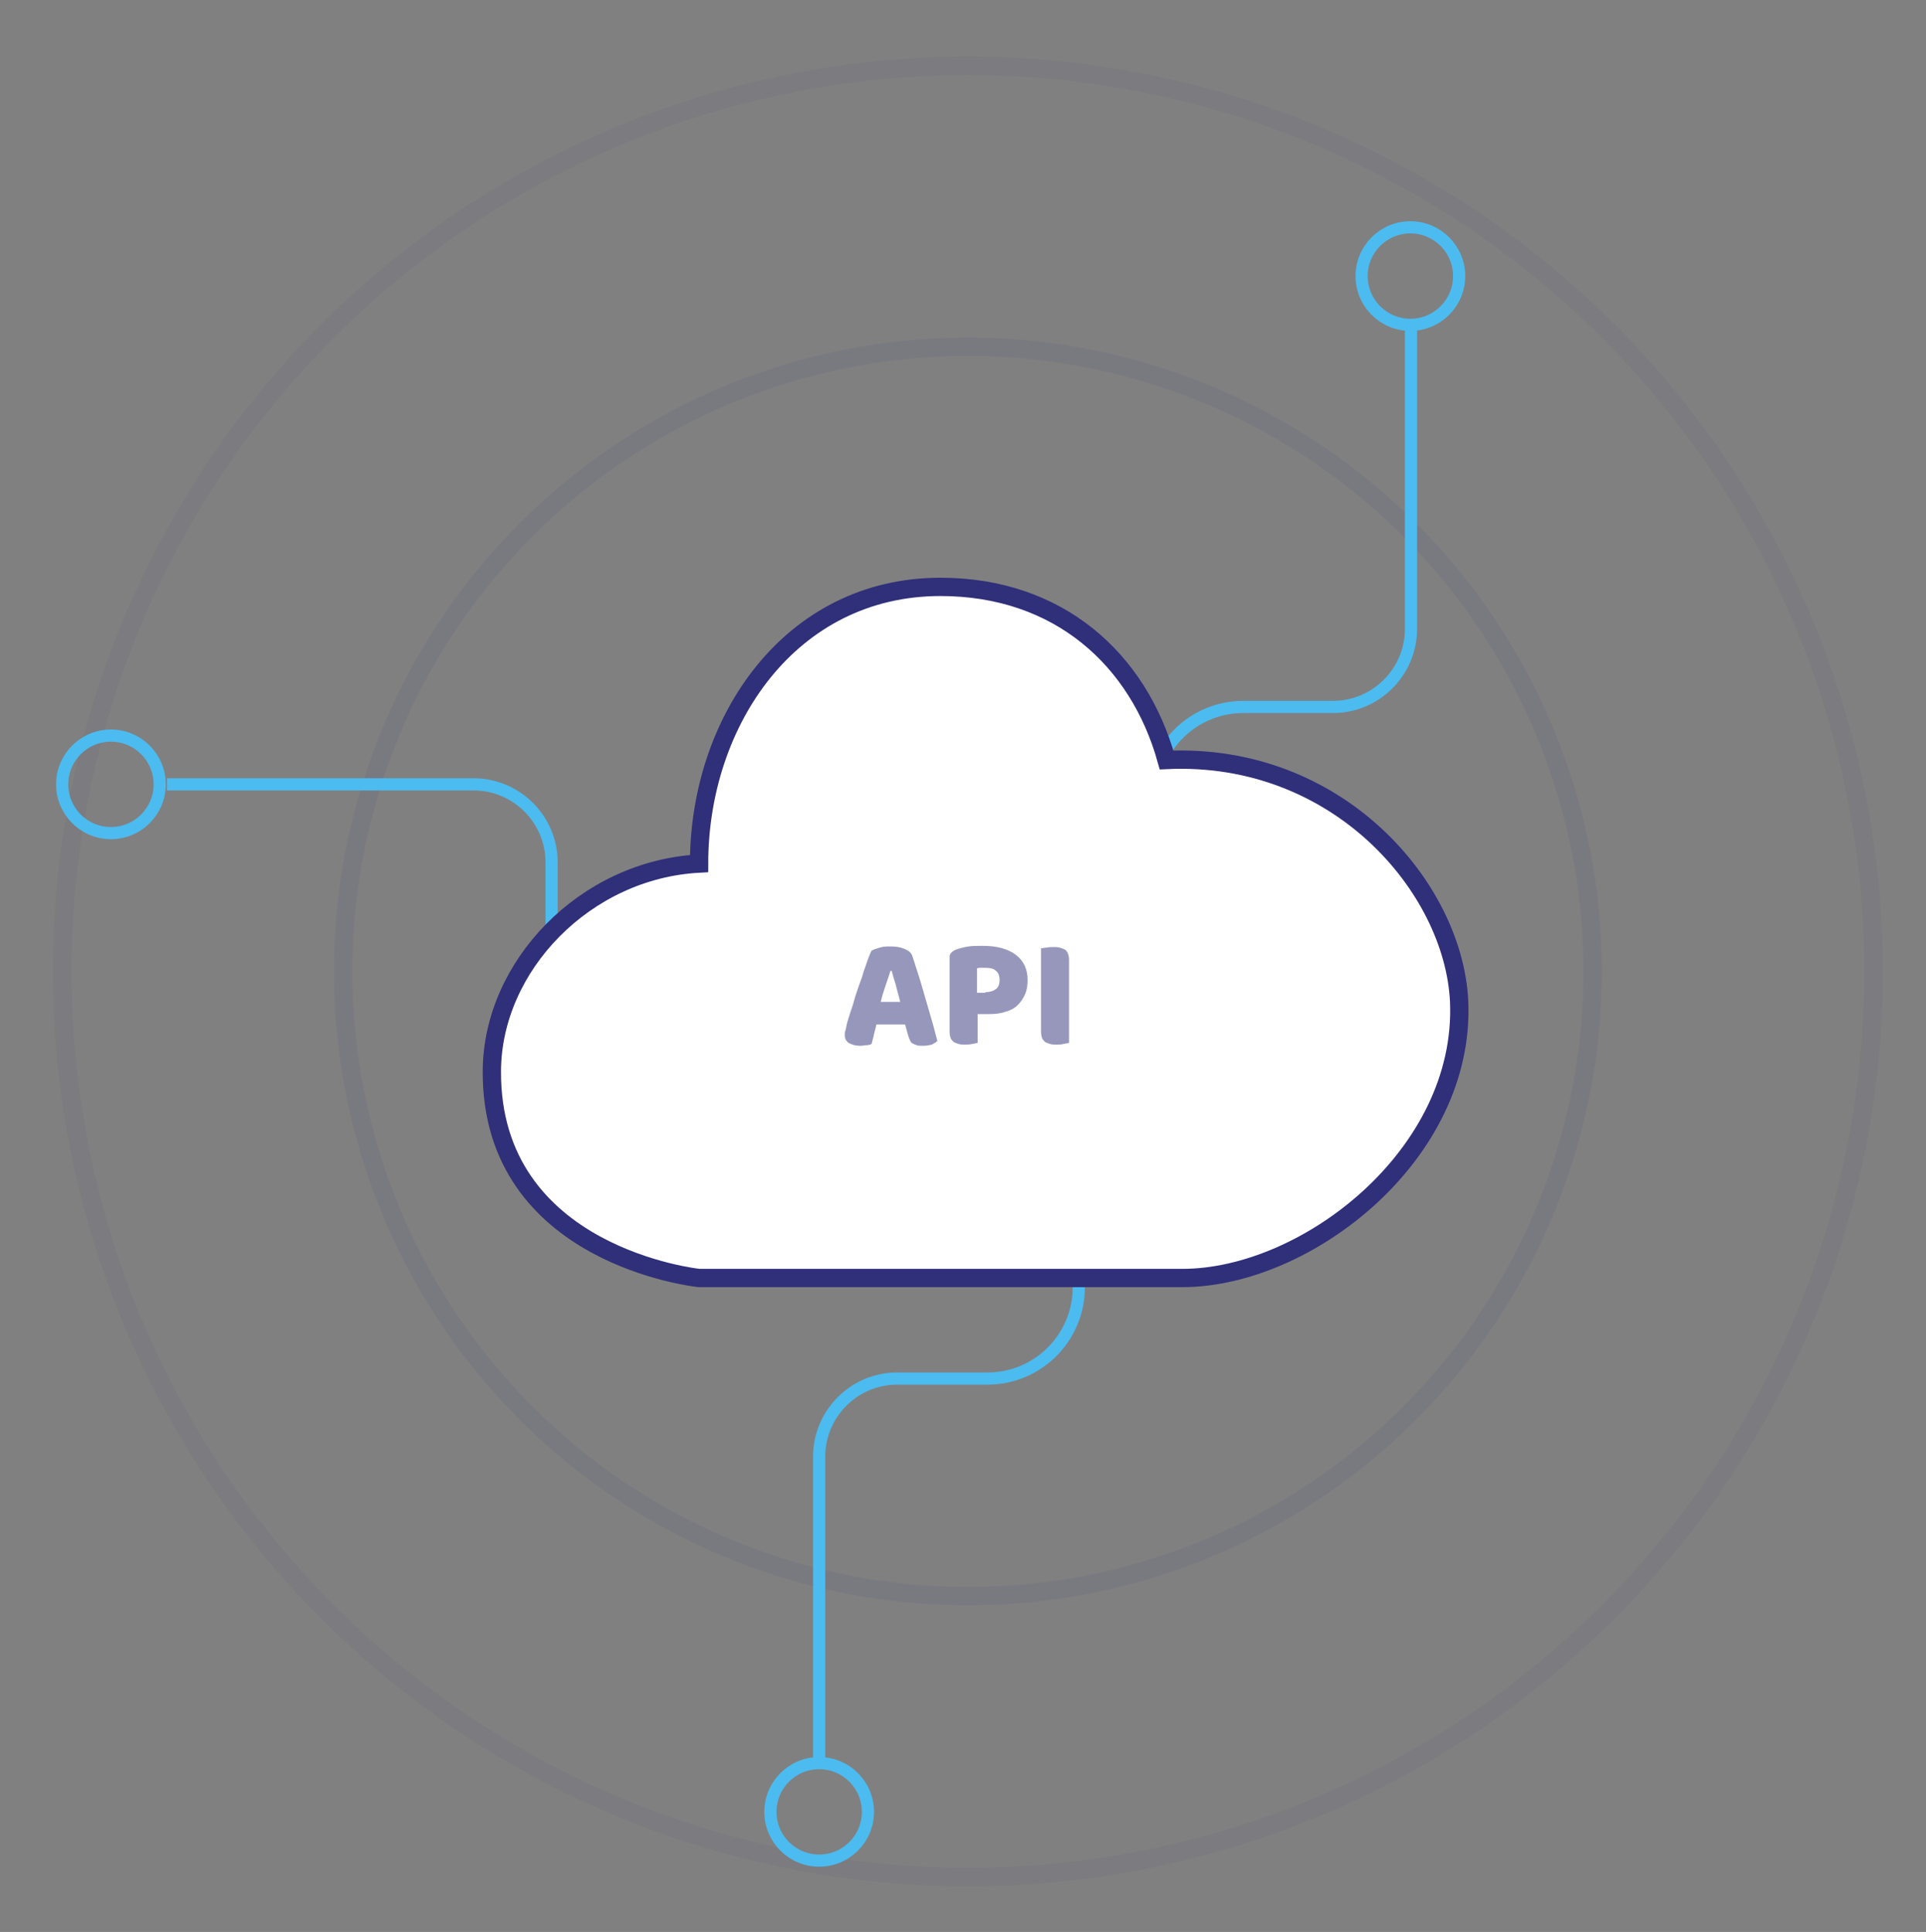 <?xml version="1.0" encoding="utf-8"?>
<!-- Generator: Adobe Illustrator 26.5.0, SVG Export Plug-In . SVG Version: 6.00 Build 0)  -->
<svg version="1.1" id="Calque_1" xmlns="http://www.w3.org/2000/svg" xmlns:xlink="http://www.w3.org/1999/xlink" x="0px" y="0px"
	 viewBox="0 0 316 317" style="enable-background:new 0 0 316 317;" xml:space="preserve">
<rect x="0" y="0" width="316" height="317" fill="#808080" stroke="none"/>
<style type="text/css">
	
		.st0{opacity:5.000000e-02;fill:none;stroke:#212187;stroke-width:3;stroke-miterlimit:10;stroke-dasharray:1000;enable-background:new    ;}
	
		.st1{opacity:7.000000e-02;fill:none;stroke:#212187;stroke-width:3;stroke-miterlimit:10;stroke-dasharray:1000;enable-background:new    ;}
	.st2{fill:none;stroke:#8C8CF9;stroke-width:2;stroke-miterlimit:10;}
	.st3{fill:none;stroke:#4CBBEF;stroke-width:2;stroke-miterlimit:10;}
	.st4{fill:#FFFFFF;stroke:#2F2F7A;stroke-width:3;stroke-miterlimit:10;}
	.st5{opacity:0.5;}
	.st6{fill:#2F2F7A;}
</style>
<circle class="st0" cx="158.8" cy="159.4" r="148.6"/>
<circle class="st1" cx="158.8" cy="159.4" r="102.5"/>
<path class="st2" d="M215.8,251.3"/>
<path class="st3" d="M231.5,52.9v50.3c0,7-5.7,12.8-12.8,12.8H204c-8.3,0-15,6.7-15,15"/>
<path class="st3" d="M27.4,128.7h50.3c7,0,12.8,5.7,12.8,12.8v14.8"/>
<path class="st3" d="M134.4,289.3V239c0-7,5.7-12.8,12.8-12.8H162c8.3,0,15-6.7,15-15"/>
<g id="_9">
	<path class="st4" d="M194,209.7h-79.3c0,0-34.2-3.5-34-34c0.1-17.2,15.3-33,34-34c0-23.4,15-45.4,39.6-45.4
		c19.4,0,32.5,11.9,37.1,28.4c28.1-1.3,47.1,20.9,48,39.6C240.5,189.4,214.4,209.7,194,209.7z"/>
</g>
<circle class="st3" cx="231.4" cy="45.3" r="8"/>
<circle class="st3" cx="18.2" cy="128.7" r="8"/>
<circle class="st3" cx="134.4" cy="297.3" r="8"/>
<g class="st5">
	<path class="st6" d="M143,156c0.3-0.2,0.7-0.3,1.3-0.5c0.6-0.2,1.2-0.2,1.8-0.2c0.9,0,1.6,0.1,2.3,0.4c0.7,0.3,1.1,0.6,1.3,1.2
		c0.3,0.9,0.6,1.9,1,3.1c0.4,1.2,0.7,2.4,1.1,3.7s0.7,2.5,1.1,3.8s0.6,2.3,0.9,3.3c-0.2,0.2-0.5,0.4-0.9,0.6
		c-0.4,0.1-0.9,0.2-1.5,0.2c-0.4,0-0.8,0-1-0.1c-0.3-0.1-0.5-0.2-0.7-0.3s-0.3-0.3-0.4-0.5s-0.2-0.5-0.3-0.8l-0.5-1.8h-4.7
		c-0.1,0.5-0.3,1.1-0.4,1.6c-0.1,0.6-0.3,1.1-0.4,1.6c-0.2,0.1-0.5,0.2-0.8,0.2s-0.6,0.1-1,0.1c-0.9,0-1.5-0.2-2-0.5
		c-0.4-0.3-0.6-0.7-0.6-1.3c0-0.2,0-0.5,0.1-0.7s0.1-0.5,0.2-0.9c0.1-0.5,0.3-1,0.5-1.7s0.5-1.4,0.7-2.2s0.5-1.6,0.8-2.5
		c0.3-0.8,0.6-1.6,0.8-2.4c0.3-0.8,0.5-1.4,0.7-2C142.7,156.7,142.8,156.3,143,156z M146.1,159.3c-0.2,0.7-0.5,1.5-0.8,2.4
		s-0.6,1.8-0.8,2.7h3.2c-0.2-0.9-0.5-1.8-0.7-2.7c-0.3-0.9-0.5-1.7-0.7-2.4H146.1z"/>
	<path class="st6" d="M160.4,171.1c-0.2,0.1-0.5,0.1-0.9,0.2s-0.8,0.1-1.2,0.1c-0.4,0-0.7,0-1-0.1s-0.6-0.2-0.8-0.3
		c-0.2-0.2-0.4-0.4-0.5-0.6c-0.1-0.3-0.2-0.6-0.2-1.1v-12.2c0-0.4,0.1-0.6,0.3-0.8c0.2-0.2,0.5-0.4,0.8-0.5c0.6-0.2,1.3-0.4,2-0.5
		s1.5-0.1,2.3-0.1c2.4,0,4.2,0.5,5.5,1.5s1.9,2.4,1.9,4.1c0,0.8-0.1,1.6-0.4,2.3s-0.7,1.3-1.2,1.8s-1.2,0.9-2,1.1
		c-0.8,0.3-1.7,0.4-2.8,0.4h-1.8L160.4,171.1L160.4,171.1z M161.7,162.8c0.7,0,1.3-0.2,1.7-0.5c0.4-0.3,0.6-0.8,0.6-1.5
		s-0.2-1.2-0.6-1.5c-0.4-0.4-1-0.5-1.8-0.5c-0.3,0-0.5,0-0.7,0s-0.4,0-0.6,0.1v4h1.4V162.8z"/>
	<path class="st6" d="M175.4,171.1c-0.2,0.1-0.5,0.1-0.9,0.2c-0.4,0.1-0.8,0.1-1.2,0.1s-0.7,0-1-0.1s-0.6-0.2-0.8-0.3
		c-0.2-0.2-0.4-0.4-0.5-0.6c-0.1-0.3-0.2-0.6-0.2-1.1v-13.7c0.2,0,0.5-0.1,0.9-0.1c0.4-0.1,0.8-0.1,1.2-0.1c0.4,0,0.7,0,1,0.1
		s0.6,0.2,0.8,0.3s0.4,0.4,0.5,0.6c0.1,0.3,0.2,0.6,0.2,1.1V171.1z"/>
</g>
</svg>
